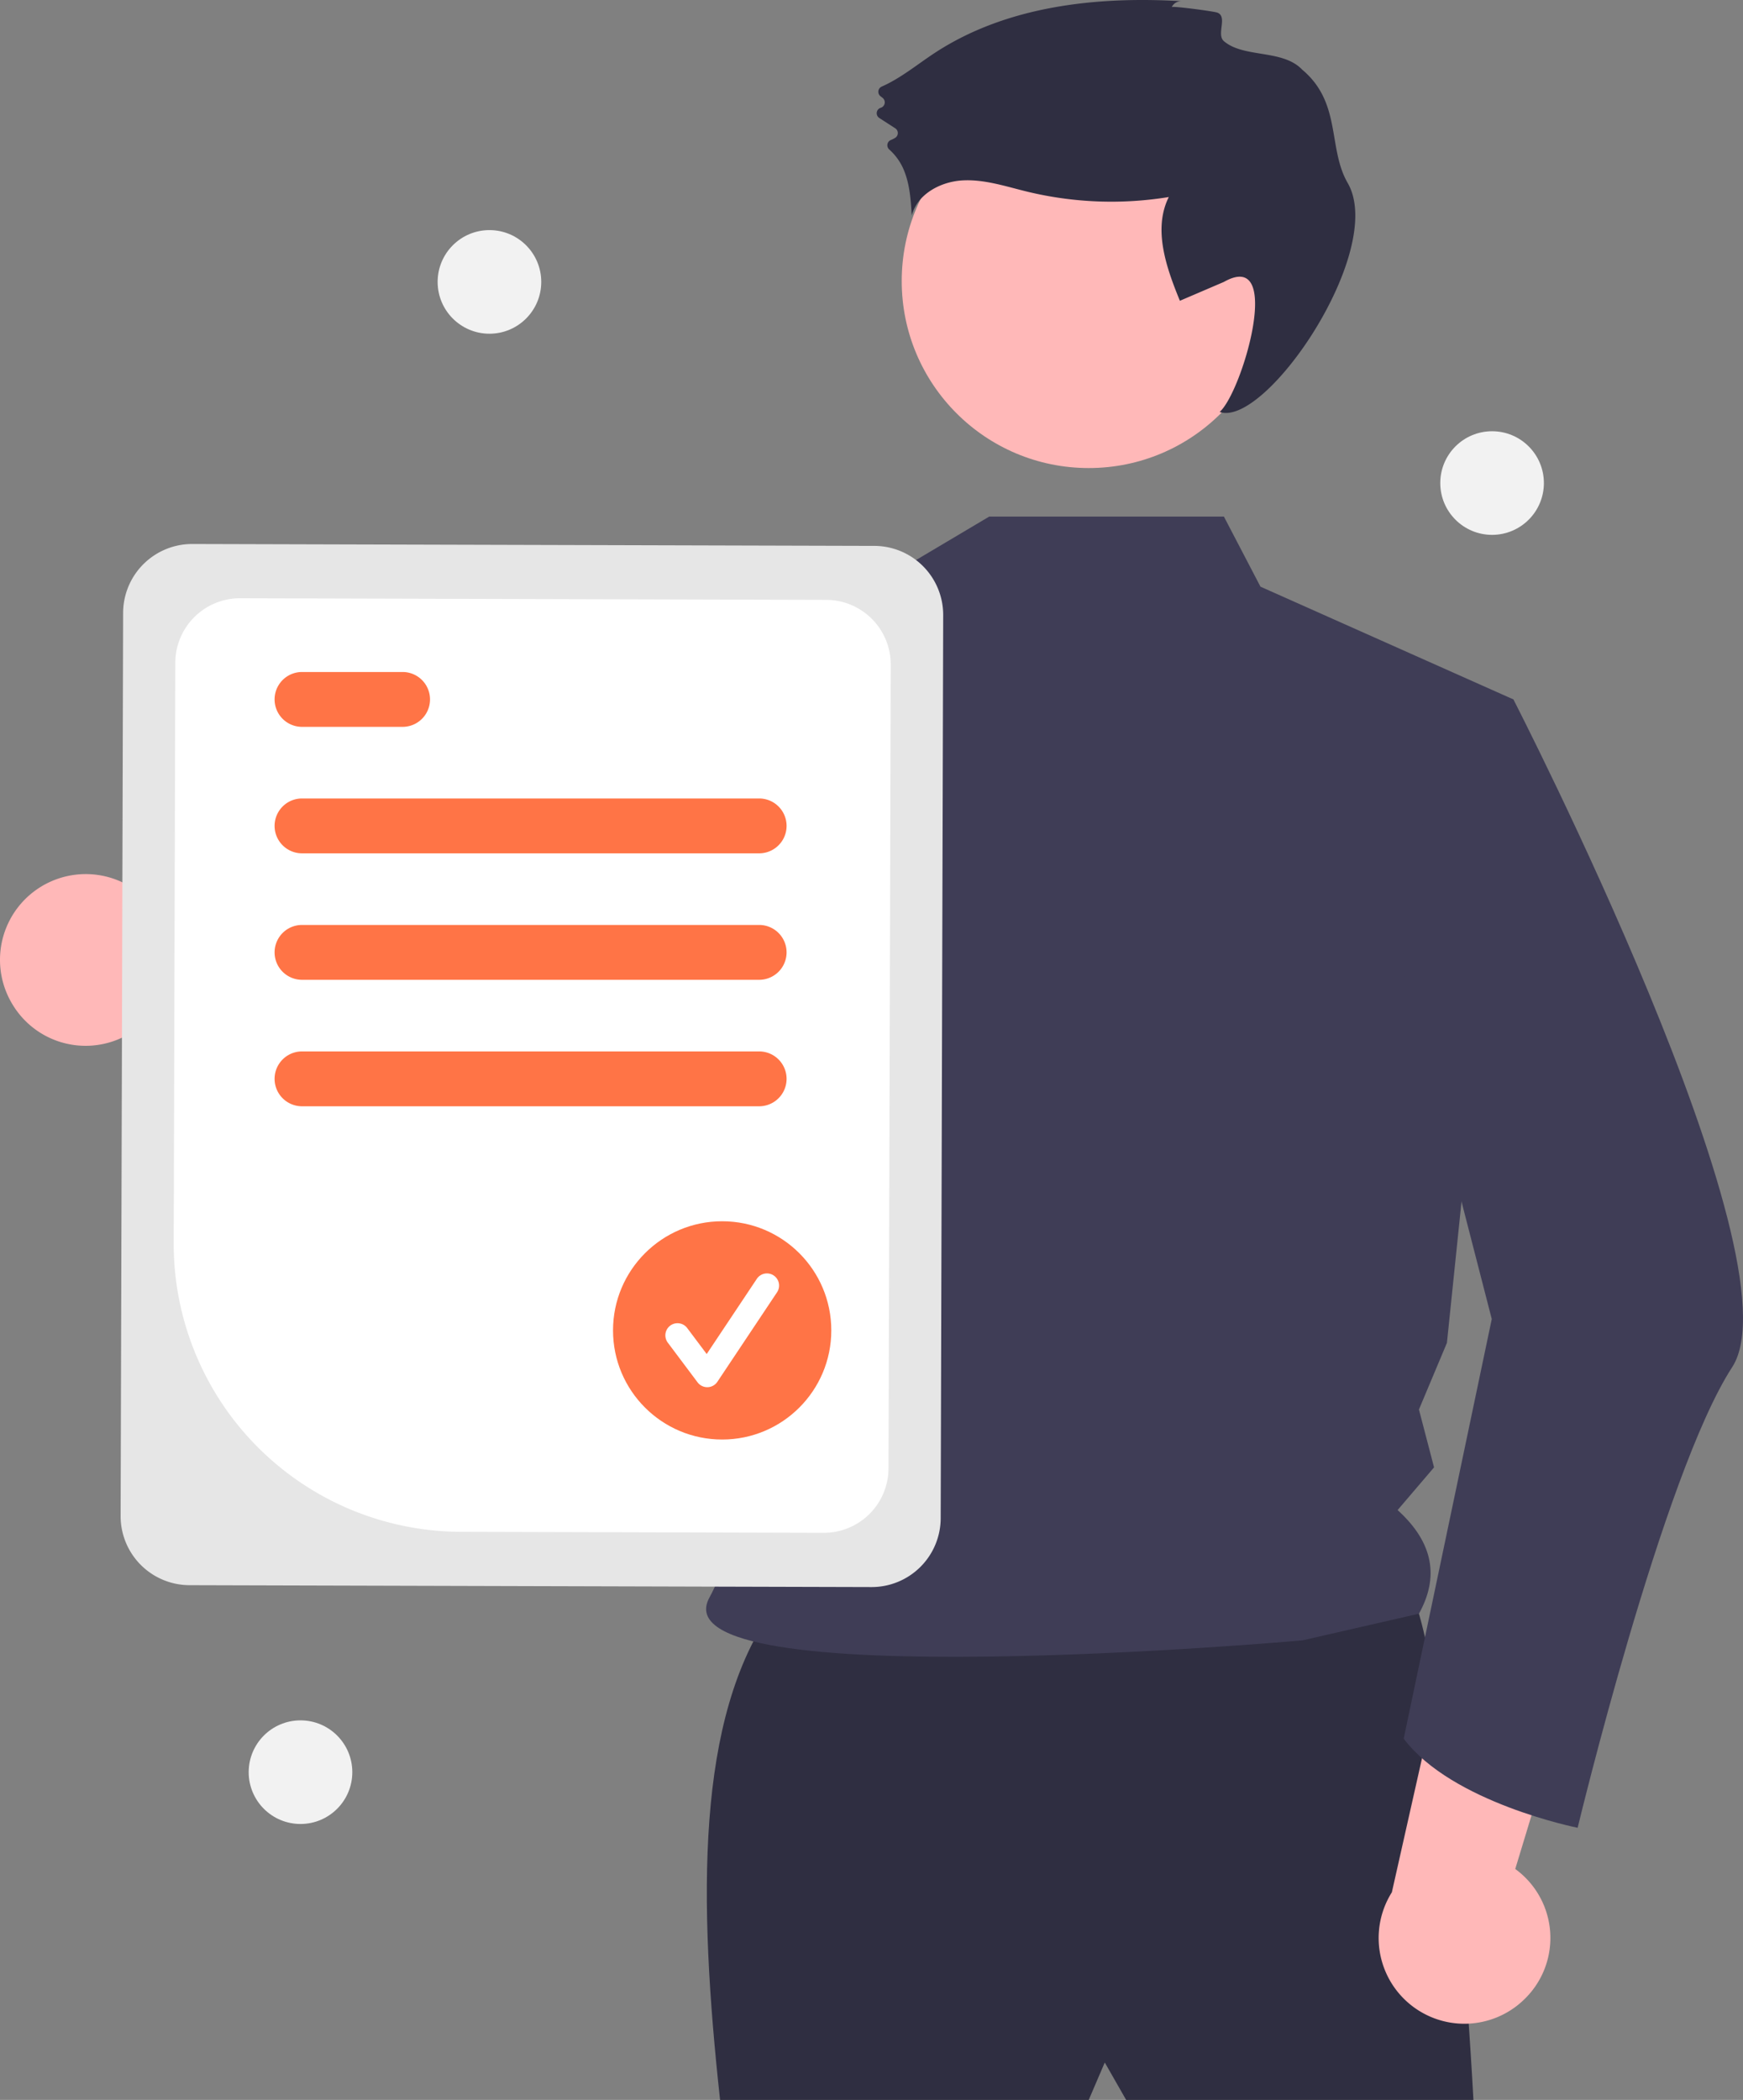 <svg role="img" xmlns:xlink="http://www.w3.org/1999/xlink" viewBox="0 0 571.94 689.038" height="689.038" width="571.94" xmlns="http://www.w3.org/2000/svg"><rect x="0" y="0" width="571.94" height="689.038" fill="#808080" stroke="none"/><path fill="#ffb8b8" transform="translate(-305.93 -105.865)" d="M310.019,435.422a27.981,27.981,0,0,0,42.374,6.734L438.65,491.628,435.436,440.056l-81.418-39.072a28.133,28.133,0,0,0-43.998,34.439Z"></path><path fill="#2f2e41" transform="translate(-305.93 -105.865)" d="M559.741,633.604c-25.586,35.812-24.671,95.726-17.533,161.299l120.974,0,5.26-12.273,7.013,12.273H789.417s-8.766-166.559-24.546-171.819S559.741,633.604,559.741,633.604Z"></path><circle fill="#ffb8b8" r="61.364" cy="92.218" cx="357.252"></circle><path fill="#3f3d56" transform="translate(-305.93 -105.865)" d="M707.534,275.368l12,23,83,37L780.717,546.504,771.534,568.368l4.961,18.987L764.534,601.368c12.007,10.864,13.532,22.236,7,34l-38.221,8.756s-212.521,18.898-194.611-14.026c19.57-35.974,24.553-142.215-18.649-198.988-36.677-48.199-8.519-110.742-8.519-110.742l87-26,32-19Z"></path><path fill="#2f2e41" transform="translate(-305.93 -105.865)" d="M690.426,108.195a3.385,3.385,0,0,1,3.257-1.933c-28.093-1.68-57.685,1.594-81.188,17.075-5.694,3.751-11.062,8.224-17.258,10.945a1.859,1.859,0,0,0-.38,3.163l.681.534a1.866,1.866,0,0,1-.607,3.253l0,0a1.866,1.866,0,0,0-.469,3.352l5.215,3.371a1.858,1.858,0,0,1,.017,3.126,9.271,9.271,0,0,1-1.387.703,1.862,1.862,0,0,0-.59,3.128,18.537,18.537,0,0,1,5.046,7.377c1.738,4.52,2.051,9.442,2.344,14.276,1.797-6.974,9.408-11.08,16.598-11.497s14.202,1.955,21.199,3.66a117.272,117.272,0,0,0,46.548,1.791c-5.256,10.549-.822,23.131,3.64,34.04l14.443-6.191c19.836-11.197,6.019,36.168-1.397,42.67,15.141,5.249,54.772-53.014,42.023-75.114-6.632-11.496-1.924-26.324-14.963-37.227-6.39-6.727-19.149-3.737-25.664-9.328-2.564-2.201,1.344-8.088-2.18-9.371C704.184,109.571,690.619,107.765,690.426,108.195Z"></path><path fill="#3f3d56" transform="translate(-305.93 -105.865)" d="M586.484,300.308c-11.26,49.99-40.14,166.71-69.44,191.12a17.092,17.092,0,0,1-6.52,3.85c-102.99,25.09-135.99-38.91-135.99-38.91s27.6-13.45,28.3-39.74l55.66,17.27,48.52-109.19,7.14-6.66.04-.04Z"></path><path fill="#ffb8b8" transform="translate(-305.93 -105.865)" d="M806.075,761.941a27.982,27.982,0,0,0-2.938-42.806L832.009,623.982l-49.539,14.696L762.648,726.784a28.133,28.133,0,0,0,43.427,35.156Z"></path><path fill="#3f3d56" transform="translate(-305.93 -105.865)" d="M779.65,330.045l22.884,5.323s94.584,184.028,71.792,219.093-50.715,151.156-50.715,151.156-41.298-8.21-57.077-29.249l28.896-137.686-29.805-115.715Z"></path><path fill="#e6e6e6" transform="translate(-305.93 -105.865)" d="M345.51,603.32l.822-296.389a22.652,22.652,0,0,1,22.689-22.564l223.839.621a22.652,22.652,0,0,1,22.564,22.689l-.822,296.389a22.652,22.652,0,0,1-22.689,22.564l-223.839-.621A22.652,22.652,0,0,1,345.51,603.32Z"></path><path fill="#fff" transform="translate(-305.93 -105.865)" d="M362.928,513.846l.528-190.546a21.214,21.214,0,0,1,21.249-21.132l192.371.533a21.215,21.215,0,0,1,21.133,21.249l-.731,263.746A21.215,21.215,0,0,1,576.228,608.829L457.058,608.499A94.498,94.498,0,0,1,362.928,513.846Z"></path><path fill="#ff7446" transform="translate(-305.93 -105.865)" d="M555.034,385.868h-150a9,9,0,0,1,0-18h150a9,9,0,0,1,0,18Z"></path><path fill="#ff7446" transform="translate(-305.93 -105.865)" d="M438.034,344.368h-33a9,9,0,0,1,0-18h33a9,9,0,0,1,0,18Z"></path><path fill="#ff7446" transform="translate(-305.93 -105.865)" d="M555.034,427.368h-150a9,9,0,0,1,0-18h150a9,9,0,0,1,0,18Z"></path><path fill="#ff7446" transform="translate(-305.93 -105.865)" d="M555.034,468.868h-150a9,9,0,0,1,0-18h150a9,9,0,0,1,0,18Z"></path><circle fill="#ff7446" r="35.811" cy="436.543" cx="236.967"></circle><path fill="#fff" transform="translate(-305.93 -105.865)" d="M538.012,561.045a3.982,3.982,0,0,1-3.186-1.594l-9.77-13.027a3.983,3.983,0,1,1,6.374-4.78l6.392,8.522,16.416-24.624a3.984,3.984,0,1,1,6.629,4.419L541.326,559.271a3.985,3.985,0,0,1-3.204,1.773C538.085,561.045,538.048,561.045,538.012,561.045Z"></path><circle fill="#f2f2f2" r="17" cy="92.503" cx="160.604"></circle><circle fill="#f2f2f2" r="17" cy="581.503" cx="98.604"></circle><circle fill="#f2f2f2" r="17" cy="158.503" cx="489.604"></circle></svg>